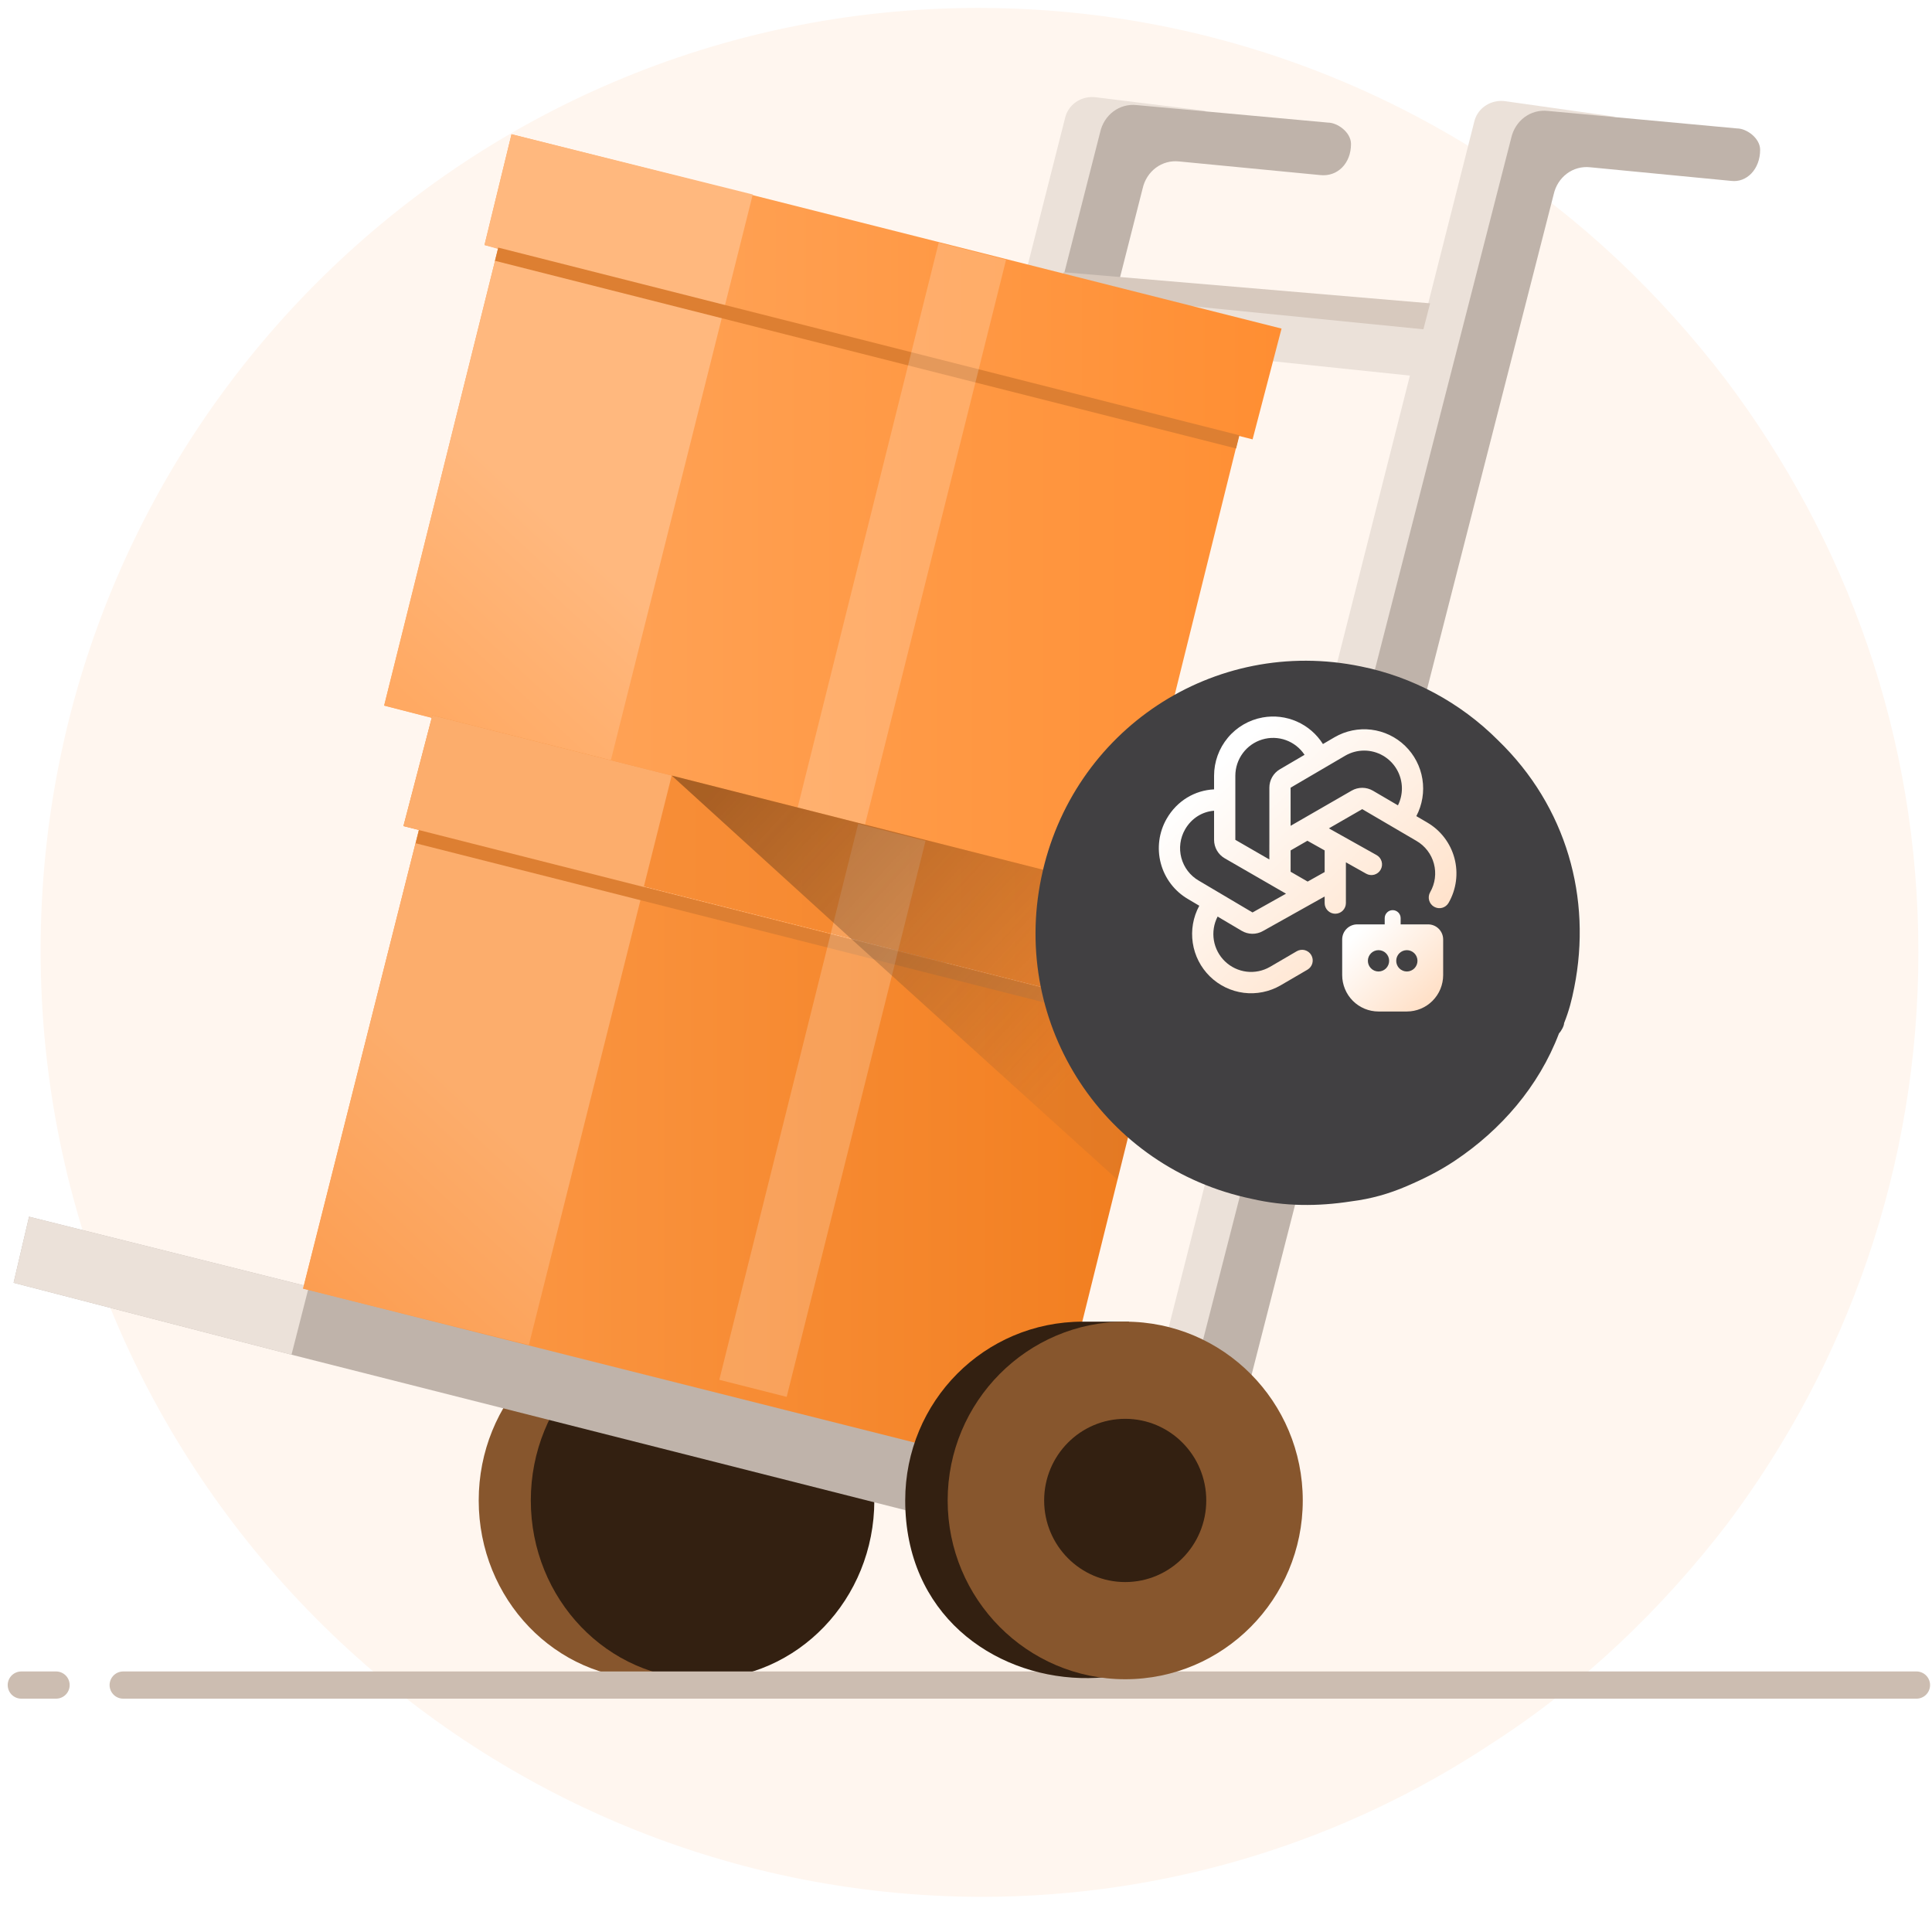 <svg width="142" height="140" viewBox="0 0 142 140" fill="none" xmlns="http://www.w3.org/2000/svg">
<path d="M141 70C141 85.711 135.751 100.28 126.957 111.992C122.134 118.277 116.319 123.848 109.652 128.133C98.872 135.274 85.964 139.416 72.063 139.416C33.907 139.273 2.985 108.136 2.985 69.857C2.985 31.578 33.907 0.583 71.922 0.583C85.822 0.583 98.73 4.725 109.51 11.724C116.177 16.009 121.993 21.579 126.815 27.864C135.751 39.719 141 54.145 141 70Z" fill="#FFF6EF"/>
<path d="M47.809 123.419C54.781 123.419 60.433 117.536 60.433 110.278C60.433 103.021 54.781 97.138 47.809 97.138C40.837 97.138 35.185 103.021 35.185 110.278C35.185 117.536 40.837 123.419 47.809 123.419Z" fill="#87562D"/>
<path d="M54.333 116.849H51.355V123.276H54.333V116.849Z" fill="#54351C"/>
<path d="M51.638 123.419C58.61 123.419 64.262 117.536 64.262 110.278C64.262 103.021 58.61 97.138 51.638 97.138C44.666 97.138 39.014 103.021 39.014 110.278C39.014 117.536 44.666 123.419 51.638 123.419Z" fill="#332011"/>
<path d="M80.149 113.564H77.312V123.419H80.149V113.564Z" fill="#332011"/>
<path d="M88.66 8.153L82.419 9.296L57.88 105.708L53.908 104.708L78.305 8.582C78.589 7.582 79.582 7.01 80.575 7.153L88.66 8.153Z" fill="#EBE1D9"/>
<path d="M99.298 10.582C99.298 9.725 98.305 9.01 97.596 9.01L83.553 7.725C82.277 7.582 81.142 8.439 80.858 9.725L56.461 105.423L60.433 106.422L83.979 13.867C84.262 12.581 85.397 11.724 86.674 11.867L97.028 12.867C98.305 13.01 99.298 12.01 99.298 10.582Z" fill="#BFB3AA"/>
<path d="M69.369 106.422L68.234 111.421L21.425 99.566L1 94.281L2.135 89.425L22.702 94.567L69.369 106.422Z" fill="#BFB3AA"/>
<path d="M22.702 94.567L21.425 99.566L1 94.281L2.135 89.425L22.702 94.567Z" fill="#EBE1D9"/>
<path d="M118.73 8.582L112.489 9.725L87.95 106.137L83.978 105.137L108.376 8.868C108.659 7.868 109.652 7.296 110.645 7.439L118.73 8.582Z" fill="#EBE1D9"/>
<path d="M129.368 11.01C129.368 10.153 128.375 9.439 127.666 9.439L113.765 8.153C112.489 8.01 111.354 8.867 111.07 10.153L86.531 105.851L90.503 106.851L114.191 14.295C114.475 13.009 115.609 12.152 116.886 12.295L127.24 13.295C128.375 13.438 129.368 12.438 129.368 11.01Z" fill="#BFB3AA"/>
<path d="M104.262 25.579L77.311 23.436L78.163 20.009L105.113 22.294L104.262 25.579Z" fill="#D7C9BE"/>
<path d="M106.106 27.864L76.035 24.722L76.886 21.437L106.957 24.436L106.106 27.864Z" fill="#EBE1D9"/>
<path d="M93.057 70L66.248 67.857L67.099 64.429L93.908 66.715L93.057 70Z" fill="#D7C9BE"/>
<path d="M94.901 72.285L64.83 69.143L65.681 65.858L95.752 68.857L94.901 72.285Z" fill="#EBE1D9"/>
<path d="M84.688 102.137L57.88 99.852L58.731 96.567L85.54 98.709L84.688 102.137Z" fill="#BFB3AA"/>
<path d="M86.532 104.28L56.461 101.28L57.312 97.852L87.383 100.852L86.532 104.28Z" fill="#EBE1D9"/>
<path d="M9.055 123.847H140.858" stroke="#CCBDB1" stroke-width="2" stroke-miterlimit="10" stroke-linecap="round" stroke-linejoin="round"/>
<path d="M1.566 123.847H4.12" stroke="#CCBDB1" stroke-width="2" stroke-miterlimit="10" stroke-linecap="round" stroke-linejoin="round"/>
<path d="M94.192 24.15L92.064 32.292L35.61 18.008L37.596 9.867L94.192 24.15Z" fill="url(#paint0_linear_20808_16011)"/>
<path d="M91.071 32.006L82.703 65.715L28.234 51.86L36.603 18.294L91.071 32.006Z" fill="url(#paint1_linear_20808_16011)"/>
<path d="M55.327 14.295L44.83 56.145L28.234 51.86L36.603 18.294L35.61 18.008L37.596 9.867L55.327 14.295Z" fill="url(#paint2_linear_20808_16011)"/>
<path d="M36.62 18.197L36.378 19.167L90.852 32.962L91.094 31.993L36.62 18.197Z" fill="#DD7F32"/>
<path opacity="0.2" d="M68.994 17.835L58.546 59.667L63.498 60.922L73.946 19.089L68.994 17.835Z" fill="white"/>
<path d="M88.234 66.857L86.248 74.999L85.113 74.713L62.56 69L29.652 60.715L31.78 52.574L49.369 57.002L88.234 66.857Z" fill="url(#paint3_linear_20808_16011)"/>
<path d="M85.113 74.713L82.135 86.711L76.745 108.422L22.276 94.71L30.787 61.001L62.56 69L85.113 74.713Z" fill="url(#paint4_linear_20808_16011)"/>
<path d="M49.369 57.002L38.872 98.852L22.276 94.71L30.787 61.001L29.652 60.715L31.78 52.574L49.369 57.002Z" fill="url(#paint5_linear_20808_16011)"/>
<path d="M30.794 61.008L30.552 61.978L85.026 75.773L85.268 74.804L30.794 61.008Z" fill="#DD7F32"/>
<path opacity="0.2" d="M63.074 60.549L52.868 101.412L57.82 102.667L68.026 61.803L63.074 60.549Z" fill="white"/>
<path d="M82.844 97.566L82.986 97.138H79.582C72.348 97.138 66.532 102.994 66.532 110.278C66.532 126.99 92.206 128.275 92.49 110.564C92.632 104.137 88.518 98.995 82.844 97.566Z" fill="#332011"/>
<path d="M82.702 123.419C89.909 123.419 95.752 117.536 95.752 110.278C95.752 103.021 89.909 97.138 82.702 97.138C75.495 97.138 69.652 103.021 69.652 110.278C69.652 117.536 75.495 123.419 82.702 123.419Z" fill="#87562D"/>
<path d="M82.702 116.277C85.992 116.277 88.659 113.592 88.659 110.278C88.659 106.965 85.992 104.279 82.702 104.279C79.411 104.279 76.744 106.965 76.744 110.278C76.744 113.592 79.411 116.277 82.702 116.277Z" fill="#332011"/>
<path opacity="0.5" d="M88.234 66.857L86.249 74.999L85.114 74.713L82.135 86.711L62.561 69L49.369 57.002L88.234 66.857Z" fill="url(#paint6_linear_20808_16011)"/>
<g filter="url(#filter0_d_20808_16011)">
<path d="M115.706 67.574C115.52 68.51 115.333 69.259 114.96 70.195C114.96 70.382 114.773 70.757 114.587 70.945C113.094 74.876 110.296 78.059 106.938 80.305C105.819 81.054 104.699 81.616 103.394 82.178C102.088 82.739 100.782 83.113 99.29 83.3C96.865 83.675 94.439 83.675 92.014 83.114C81.195 80.867 74.292 70.383 76.531 59.524C78.769 48.665 89.216 41.738 100.036 43.984C103.767 44.733 107.311 46.606 110.11 49.414C115.146 54.282 117.012 61.021 115.706 67.574Z" fill="url(#paint7_linear_20808_16011)"/>
</g>
<path fill-rule="evenodd" clip-rule="evenodd" d="M92.805 52.731C93.653 52.578 94.528 52.682 95.317 53.03C96.106 53.378 96.773 53.954 97.235 54.685L98.095 54.181C98.91 53.709 99.855 53.516 100.789 53.63C101.722 53.745 102.594 54.16 103.271 54.815C103.949 55.47 104.396 56.328 104.545 57.26C104.695 58.192 104.538 59.148 104.099 59.983L104.893 60.447L104.894 60.449C105.884 61.023 106.605 61.967 106.901 63.075C107.196 64.183 107.041 65.363 106.47 66.356C106.366 66.536 106.196 66.668 105.996 66.722C105.795 66.776 105.582 66.747 105.402 66.643C105.223 66.54 105.092 66.368 105.038 66.167C104.984 65.966 105.012 65.752 105.116 65.572C105.297 65.258 105.414 64.912 105.461 64.553C105.508 64.194 105.485 63.83 105.391 63.48C105.298 63.13 105.137 62.802 104.917 62.515C104.698 62.228 104.424 61.986 104.111 61.806L104.108 61.804L100.123 59.47L97.672 60.882L101.179 62.847C101.268 62.897 101.347 62.964 101.411 63.045C101.474 63.126 101.521 63.219 101.549 63.318C101.577 63.417 101.585 63.52 101.573 63.623C101.561 63.725 101.529 63.824 101.479 63.914C101.429 64.004 101.362 64.083 101.282 64.147C101.201 64.21 101.109 64.258 101.01 64.286C100.911 64.314 100.808 64.322 100.706 64.31C100.604 64.298 100.506 64.266 100.416 64.216L98.922 63.378V66.373C98.922 66.581 98.84 66.78 98.694 66.927C98.547 67.074 98.348 67.157 98.141 67.157C97.934 67.157 97.735 67.074 97.589 66.927C97.442 66.78 97.36 66.581 97.36 66.373V65.889L96.553 66.341C96.513 66.369 96.47 66.393 96.425 66.412L92.818 68.432C92.58 68.566 92.311 68.634 92.039 68.631C91.766 68.627 91.499 68.552 91.264 68.413L89.493 67.366C89.216 67.9 89.12 68.51 89.218 69.105C89.316 69.698 89.603 70.245 90.037 70.661C90.471 71.077 91.027 71.341 91.623 71.414C92.218 71.486 92.821 71.363 93.341 71.062H93.343L95.31 69.913C95.399 69.862 95.497 69.828 95.598 69.814C95.7 69.8 95.803 69.807 95.903 69.833C96.002 69.86 96.095 69.906 96.177 69.968C96.258 70.031 96.327 70.109 96.378 70.198C96.43 70.287 96.463 70.385 96.477 70.487C96.491 70.589 96.484 70.693 96.458 70.793C96.432 70.892 96.386 70.986 96.324 71.067C96.261 71.149 96.184 71.218 96.095 71.27L94.126 72.418L94.123 72.42C93.304 72.894 92.353 73.087 91.415 72.969C90.478 72.85 89.604 72.428 88.927 71.766C88.25 71.103 87.808 70.237 87.667 69.299C87.526 68.361 87.694 67.402 88.146 66.569L87.322 66.081C86.334 65.507 85.613 64.562 85.318 63.455C85.023 62.348 85.178 61.168 85.749 60.175C86.508 58.854 87.823 58.082 89.233 58.016V57.013C89.234 55.992 89.592 55.004 90.245 54.221C90.898 53.438 91.804 52.911 92.805 52.731ZM103.039 57.937C103.041 58.372 102.941 58.802 102.747 59.191L100.911 58.116C100.673 57.977 100.403 57.903 100.129 57.902C99.854 57.901 99.583 57.973 99.345 58.11L94.858 60.696V57.893L98.878 55.538C99.299 55.294 99.776 55.166 100.262 55.166C100.748 55.165 101.225 55.293 101.646 55.536C102.067 55.779 102.418 56.128 102.662 56.55C102.907 56.971 103.036 57.449 103.039 57.937ZM93.297 62.066V57.893C93.296 57.619 93.368 57.35 93.504 57.112C93.64 56.875 93.835 56.677 94.071 56.539L95.883 55.477C95.554 54.979 95.073 54.601 94.513 54.398C93.952 54.195 93.342 54.179 92.772 54.351C92.201 54.523 91.701 54.875 91.345 55.355C90.99 55.834 90.797 56.416 90.796 57.013V61.725L93.296 63.168V62.066H93.297ZM96.093 61.793L94.859 62.504V64.07L96.111 64.793L97.36 64.093V62.503L96.093 61.793H96.093ZM93.668 65.191C93.681 65.2 93.695 65.207 93.709 65.215L94.521 65.683L92.058 67.063L88.114 64.728L88.108 64.725C87.477 64.36 87.016 63.757 86.828 63.051C86.639 62.345 86.738 61.592 87.102 60.959C87.579 60.131 88.376 59.651 89.233 59.587V61.725C89.233 62.001 89.306 62.272 89.443 62.51C89.581 62.749 89.779 62.947 90.017 63.084L93.668 65.191Z" fill="url(#paint8_linear_20808_16011)"/>
<path fill-rule="evenodd" clip-rule="evenodd" d="M102.36 66.893C102.516 66.893 102.665 66.955 102.775 67.066C102.885 67.176 102.946 67.325 102.946 67.481V67.939H104.964C105.576 67.939 106.071 68.436 106.071 69.049V71.663C106.071 72.014 106.002 72.363 105.868 72.688C105.734 73.013 105.537 73.308 105.289 73.557C105.042 73.806 104.747 74.003 104.423 74.138C104.099 74.272 103.752 74.342 103.402 74.342H101.319C100.968 74.342 100.621 74.272 100.297 74.138C99.974 74.003 99.679 73.806 99.431 73.557C99.183 73.308 98.987 73.013 98.853 72.688C98.719 72.363 98.649 72.014 98.649 71.663V69.049C98.649 68.436 99.145 67.939 99.756 67.939H101.774V67.481C101.774 67.325 101.836 67.176 101.946 67.066C102.056 66.955 102.205 66.893 102.36 66.893ZM101.319 71.402C101.526 71.402 101.725 71.319 101.871 71.172C102.018 71.025 102.1 70.826 102.1 70.618C102.1 70.41 102.018 70.21 101.871 70.063C101.725 69.916 101.526 69.834 101.319 69.834C101.112 69.834 100.913 69.916 100.767 70.063C100.62 70.21 100.538 70.41 100.538 70.618C100.538 70.826 100.62 71.025 100.767 71.172C100.913 71.319 101.112 71.402 101.319 71.402ZM104.183 70.618C104.183 70.826 104.101 71.025 103.954 71.172C103.808 71.319 103.609 71.402 103.402 71.402C103.195 71.402 102.996 71.319 102.849 71.172C102.703 71.025 102.621 70.826 102.621 70.618C102.621 70.41 102.703 70.21 102.849 70.063C102.996 69.916 103.195 69.834 103.402 69.834C103.609 69.834 103.808 69.916 103.954 70.063C104.101 70.21 104.183 70.41 104.183 70.618Z" fill="url(#paint9_linear_20808_16011)"/>
<defs>
<filter id="filter0_d_20808_16011" x="68.109" y="40.562" width="56" height="56" filterUnits="userSpaceOnUse" color-interpolation-filters="sRGB">
<feFlood flood-opacity="0" result="BackgroundImageFix"/>
<feColorMatrix in="SourceAlpha" type="matrix" values="0 0 0 0 0 0 0 0 0 0 0 0 0 0 0 0 0 0 127 0" result="hardAlpha"/>
<feOffset dy="5"/>
<feGaussianBlur stdDeviation="4"/>
<feColorMatrix type="matrix" values="0 0 0 0 0 0 0 0 0 0 0 0 0 0 0 0 0 0 0.16 0"/>
<feBlend mode="normal" in2="BackgroundImageFix" result="effect1_dropShadow_20808_16011"/>
<feBlend mode="normal" in="SourceGraphic" in2="effect1_dropShadow_20808_16011" result="shape"/>
</filter>
<linearGradient id="paint0_linear_20808_16011" x1="35.611" y1="21.074" x2="94.148" y2="21.074" gradientUnits="userSpaceOnUse">
<stop stop-color="#FFA860"/>
<stop offset="1" stop-color="#FF8E32"/>
</linearGradient>
<linearGradient id="paint1_linear_20808_16011" x1="28.249" y1="41.978" x2="91.07" y2="41.978" gradientUnits="userSpaceOnUse">
<stop stop-color="#FFA860"/>
<stop offset="1" stop-color="#FF9035"/>
</linearGradient>
<linearGradient id="paint2_linear_20808_16011" x1="38.548" y1="36.017" x2="14.219" y2="62.349" gradientUnits="userSpaceOnUse">
<stop offset="0.005" stop-color="#FFB87E"/>
<stop offset="1" stop-color="#FF9945"/>
</linearGradient>
<linearGradient id="paint3_linear_20808_16011" x1="29.699" y1="63.822" x2="88.228" y2="63.822" gradientUnits="userSpaceOnUse">
<stop stop-color="#F7923F"/>
<stop offset="1" stop-color="#F68325"/>
</linearGradient>
<linearGradient id="paint4_linear_20808_16011" x1="22.291" y1="84.685" x2="85.112" y2="84.685" gradientUnits="userSpaceOnUse">
<stop stop-color="#FE9D4D"/>
<stop offset="1" stop-color="#F17D1E"/>
</linearGradient>
<linearGradient id="paint5_linear_20808_16011" x1="32.59" y1="78.724" x2="8.261" y2="105.056" gradientUnits="userSpaceOnUse">
<stop offset="0.005" stop-color="#FCAD6C"/>
<stop offset="1" stop-color="#FB8F38"/>
</linearGradient>
<linearGradient id="paint6_linear_20808_16011" x1="58.033" y1="51.923" x2="82.829" y2="74.812" gradientUnits="userSpaceOnUse">
<stop offset="0.003" stop-color="#5C3312"/>
<stop offset="1" stop-color="#6D533D" stop-opacity="0.2"/>
</linearGradient>
<linearGradient id="paint7_linear_20808_16011" x1="76.318" y1="63.571" x2="116.137" y2="63.571" gradientUnits="userSpaceOnUse">
<stop stop-color="#414042"/>
<stop offset="1" stop-color="#414042"/>
</linearGradient>
<linearGradient id="paint8_linear_20808_16011" x1="102.734" y1="71.583" x2="88.968" y2="56.777" gradientUnits="userSpaceOnUse">
<stop offset="0.011" stop-color="#FFE1C9"/>
<stop offset="1" stop-color="white"/>
</linearGradient>
<linearGradient id="paint9_linear_20808_16011" x1="104.608" y1="73.822" x2="99.553" y2="68.785" gradientUnits="userSpaceOnUse">
<stop offset="0.011" stop-color="#FFE1C9"/>
<stop offset="1" stop-color="white"/>
</linearGradient>
</defs>
</svg>
